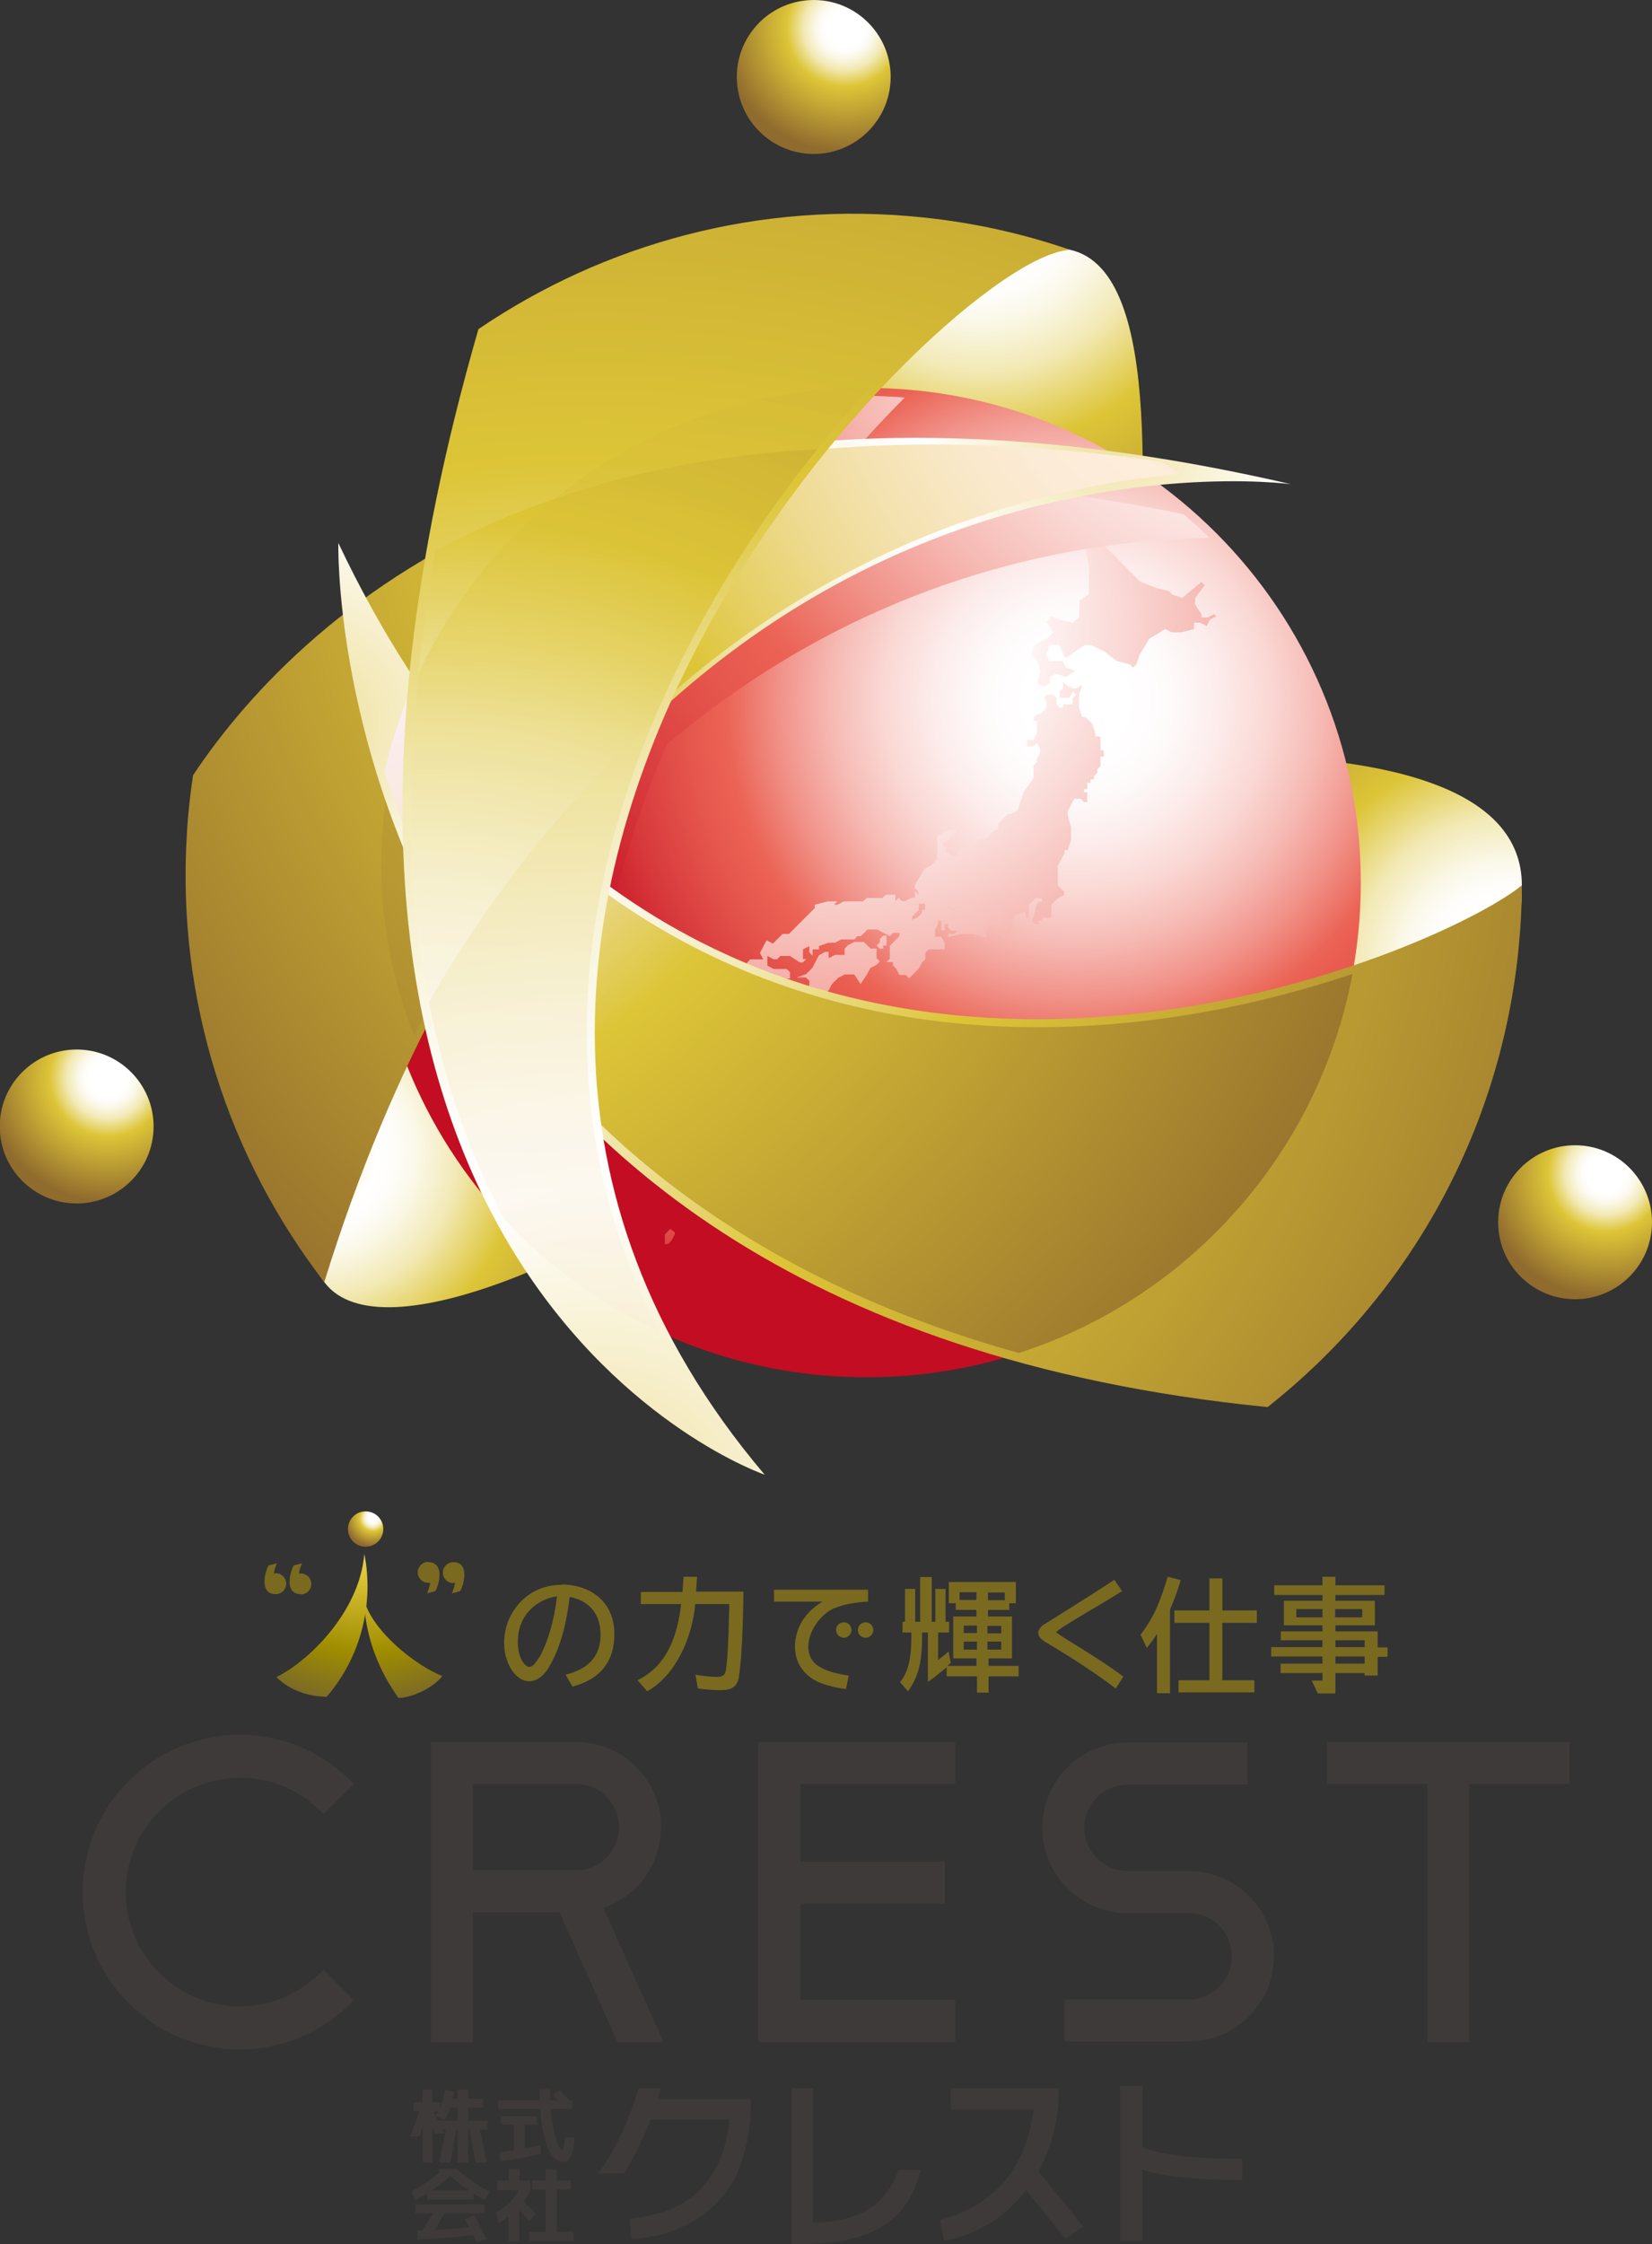 <?xml version="1.0" encoding="UTF-8"?>
<svg xmlns="http://www.w3.org/2000/svg" xmlns:xlink="http://www.w3.org/1999/xlink" viewBox="0 0 59.91 81.34">
  <rect x="0" y="0" width="59.91" height="81.34" fill="#333333" stroke="none"/>
  <defs>
    <style>
      .cls-1 {
        fill: url(#radial-gradient-10);
      }

      .cls-2 {
        fill: url(#radial-gradient-9);
      }

      .cls-3 {
        fill: url(#radial-gradient-20);
        opacity: .28;
      }

      .cls-3, .cls-4, .cls-5 {
        mix-blend-mode: multiply;
      }

      .cls-6 {
        fill: url(#radial-gradient-14);
      }

      .cls-7 {
        fill: url(#radial-gradient-16);
      }

      .cls-4 {
        fill: url(#radial-gradient-7);
      }

      .cls-8 {
        fill: url(#radial-gradient-18);
      }

      .cls-9 {
        fill: url(#radial-gradient-5);
      }

      .cls-10 {
        fill: url(#radial-gradient);
      }

      .cls-11 {
        fill: url(#radial-gradient-3);
      }

      .cls-12 {
        isolation: isolate;
      }

      .cls-13 {
        fill: url(#radial-gradient-11);
      }

      .cls-14 {
        fill: #796a20;
      }

      .cls-15 {
        fill: #3e3a39;
      }

      .cls-16 {
        fill: url(#radial-gradient-2);
      }

      .cls-5 {
        fill: url(#radial-gradient-8);
      }

      .cls-17 {
        fill: url(#radial-gradient-21);
      }

      .cls-18 {
        fill: url(#radial-gradient-4);
      }

      .cls-19 {
        fill: url(#radial-gradient-12);
      }

      .cls-20 {
        fill: url(#radial-gradient-19);
      }

      .cls-21 {
        fill: url(#radial-gradient-15);
      }

      .cls-22 {
        fill: url(#radial-gradient-6);
      }

      .cls-23 {
        fill: url(#radial-gradient-17);
      }

      .cls-24 {
        fill: url(#radial-gradient-13);
      }
    </style>
    <radialGradient id="radial-gradient" cx="13.26" cy="54.78" fx="13.26" fy="54.78" r="6.91" gradientUnits="userSpaceOnUse">
      <stop offset=".01" stop-color="#f0e2a3"/>
      <stop offset=".33" stop-color="#ddc537"/>
      <stop offset=".74" stop-color="#9f8d00"/>
      <stop offset="1" stop-color="#7c6b25"/>
    </radialGradient>
    <radialGradient id="radial-gradient-2" cx="13.26" cy="54.78" fx="13.26" fy="54.78" r="6.91" xlink:href="#radial-gradient"/>
    <radialGradient id="radial-gradient-3" cx="74.42" cy="30.13" fx="74.42" fy="30.13" r="18.41" gradientTransform="translate(-64.3 14.7) rotate(-2.35)" gradientUnits="userSpaceOnUse">
      <stop offset=".01" stop-color="#f0e2a3"/>
      <stop offset=".13" stop-color="#fff"/>
      <stop offset=".16" stop-color="#fefdfa"/>
      <stop offset=".2" stop-color="#fbf9ec"/>
      <stop offset=".24" stop-color="#f7f2d4"/>
      <stop offset=".29" stop-color="#f2e9b4"/>
      <stop offset=".33" stop-color="#ebdd8a"/>
      <stop offset=".38" stop-color="#e2ce57"/>
      <stop offset=".41" stop-color="#ddc537"/>
      <stop offset=".87" stop-color="#90692c"/>
    </radialGradient>
    <radialGradient id="radial-gradient-4" cx="35.56" cy="7.06" fx="35.56" fy="7.06" r="22.11" gradientTransform="matrix(1,0,0,1,0,0)" xlink:href="#radial-gradient-3"/>
    <radialGradient id="radial-gradient-5" cx="54.75" cy="35.23" fx="54.75" fy="35.23" r="19.57" gradientTransform="matrix(1,0,0,1,0,0)" xlink:href="#radial-gradient-3"/>
    <radialGradient id="radial-gradient-6" cx="39.04" cy="25.38" fx="39.04" fy="25.38" r="26.89" gradientUnits="userSpaceOnUse">
      <stop offset=".07" stop-color="#fff"/>
      <stop offset=".13" stop-color="#fefafa"/>
      <stop offset=".19" stop-color="#fcedec"/>
      <stop offset=".26" stop-color="#fad8d4"/>
      <stop offset=".33" stop-color="#f6bab4"/>
      <stop offset=".4" stop-color="#f1938a"/>
      <stop offset=".47" stop-color="#eb6557"/>
      <stop offset=".48" stop-color="#eb6153"/>
      <stop offset=".53" stop-color="#e5554c"/>
      <stop offset=".62" stop-color="#d7383b"/>
      <stop offset=".72" stop-color="#c30d23"/>
    </radialGradient>
    <radialGradient id="radial-gradient-7" cx="31.72" cy="22.74" fx="31.72" fy="22.74" r="31.17" gradientUnits="userSpaceOnUse">
      <stop offset=".15" stop-color="#fff"/>
      <stop offset=".28" stop-color="#fadbd8"/>
      <stop offset=".57" stop-color="#ef8277"/>
      <stop offset=".68" stop-color="#eb6153"/>
      <stop offset=".72" stop-color="#e5554c"/>
      <stop offset=".78" stop-color="#d7383b"/>
      <stop offset=".86" stop-color="#c30d23"/>
    </radialGradient>
    <radialGradient id="radial-gradient-8" cx="46.87" cy="8.28" fx="46.87" fy="8.28" r="50.59" xlink:href="#radial-gradient-6"/>
    <radialGradient id="radial-gradient-9" cx="-58.25" cy="37.35" fx="-58.25" fy="37.35" r="51.5" gradientTransform="translate(100.67 -18.13) rotate(3.62)" xlink:href="#radial-gradient-3"/>
    <radialGradient id="radial-gradient-10" cx="106.8" cy="-.08" fx="106.8" fy="-.08" r="60.04" gradientTransform="translate(-62.09 14.95) rotate(-2.35) scale(1.01 .98)" gradientUnits="userSpaceOnUse">
      <stop offset=".01" stop-color="#f0e2a3"/>
      <stop offset=".13" stop-color="#fdeddb"/>
      <stop offset=".17" stop-color="#fcebd6"/>
      <stop offset=".21" stop-color="#f9e8c8"/>
      <stop offset=".26" stop-color="#f4e2b0"/>
      <stop offset=".31" stop-color="#eeda90"/>
      <stop offset=".36" stop-color="#e6d066"/>
      <stop offset=".41" stop-color="#ddc537"/>
      <stop offset=".87" stop-color="#90692c"/>
    </radialGradient>
    <radialGradient id="radial-gradient-11" cx="30.64" cy="1.03" fx="30.64" fy="1.03" r="5.15" gradientUnits="userSpaceOnUse">
      <stop offset=".13" stop-color="#fff"/>
      <stop offset=".16" stop-color="#fefdfa"/>
      <stop offset=".2" stop-color="#fbf9ec"/>
      <stop offset=".24" stop-color="#f7f2d4"/>
      <stop offset=".29" stop-color="#f2e9b4"/>
      <stop offset=".33" stop-color="#ebdd8a"/>
      <stop offset=".38" stop-color="#e2ce57"/>
      <stop offset=".41" stop-color="#ddc537"/>
      <stop offset=".87" stop-color="#906b2e"/>
    </radialGradient>
    <radialGradient id="radial-gradient-12" cx="58.25" cy="42.54" fx="58.25" fy="42.54" r="5.15" xlink:href="#radial-gradient-11"/>
    <radialGradient id="radial-gradient-13" cx="3.91" cy="39.07" fx="3.91" fy="39.07" r="5.15" xlink:href="#radial-gradient-11"/>
    <radialGradient id="radial-gradient-14" cx="10.44" cy="9.68" fx="10.44" fy="9.68" r="51.06" gradientUnits="userSpaceOnUse">
      <stop offset=".01" stop-color="#f0e2a3"/>
      <stop offset=".13" stop-color="#fff"/>
      <stop offset=".16" stop-color="#fefdfa"/>
      <stop offset=".2" stop-color="#fbf9ec"/>
      <stop offset=".24" stop-color="#f7f2d4"/>
      <stop offset=".29" stop-color="#f2e9b4"/>
      <stop offset=".33" stop-color="#ebdd8a"/>
      <stop offset=".38" stop-color="#e2ce57"/>
      <stop offset=".41" stop-color="#ddc537"/>
      <stop offset=".88" stop-color="#90692c"/>
    </radialGradient>
    <radialGradient id="radial-gradient-15" cx="33.09" cy="57.84" fx="33.09" fy="57.84" r="106.64" gradientTransform="matrix(1,0,0,1,0,0)" xlink:href="#radial-gradient-3"/>
    <radialGradient id="radial-gradient-16" cx="-149.55" cy="68.16" fx="-149.55" fy="68.16" r="62.38" gradientTransform="translate(167.19 -26.06) rotate(5.96)" xlink:href="#radial-gradient-3"/>
    <radialGradient id="radial-gradient-17" cx="9.19" cy="19.35" fx="9.19" fy="19.35" r="54.03" gradientUnits="userSpaceOnUse">
      <stop offset=".01" stop-color="#f0e2a3"/>
      <stop offset=".13" stop-color="#fdeff5"/>
      <stop offset=".16" stop-color="#fcedf0"/>
      <stop offset=".2" stop-color="#f9eae2"/>
      <stop offset=".25" stop-color="#f5e5ca"/>
      <stop offset=".29" stop-color="#f0deaa"/>
      <stop offset=".34" stop-color="#e9d580"/>
      <stop offset=".39" stop-color="#e0ca4d"/>
      <stop offset=".41" stop-color="#ddc537"/>
      <stop offset=".87" stop-color="#90692c"/>
    </radialGradient>
    <radialGradient id="radial-gradient-18" cx="-136.32" cy="96" fx="-136.32" fy="96" r="94.06" gradientTransform="translate(167.19 -26.06) rotate(5.96)" xlink:href="#radial-gradient-3"/>
    <radialGradient id="radial-gradient-19" cx="15.23" cy="44.81" fx="15.23" fy="44.81" r="63.78" gradientTransform="matrix(1,0,0,1,0,0)" xlink:href="#radial-gradient-3"/>
    <radialGradient id="radial-gradient-20" cx="15.84" cy="73.91" fx="15.84" fy="73.91" r="122.86" xlink:href="#radial-gradient-17"/>
    <radialGradient id="radial-gradient-21" cx="13.52" cy="55.02" fx="13.52" fy="55.02" r="1.18" xlink:href="#radial-gradient-11"/>
  </defs>
  <g class="cls-12">
    <g id="_レイヤー_2" data-name="レイヤー 2">
      <g id="fix">
        <g>
          <g>
            <path class="cls-15" d="M43.11,67.81h-2.22c-.87,0-1.56-.7-1.57-1.56,0-.86.7-1.56,1.57-1.57h4.35v-1.52h-4.35c-1.71,0-3.09,1.38-3.09,3.09s1.38,3.09,3.09,3.09h2.22c.86,0,1.56.7,1.56,1.57s-.7,1.56-1.56,1.56h-4.5v1.52h4.5c1.71,0,3.08-1.38,3.09-3.09,0-1.7-1.38-3.08-3.09-3.09ZM48.12,63.14v1.52h3.64v9.35h1.52v-9.35h3.64v-1.52h-8.8ZM27.5,74.01h7.14v-1.52h-5.62v-3.49h5.25v-1.52h-5.25v-2.82h5.62v-1.52h-7.14v10.87ZM8.7,64.43c1.2,0,2.28.52,3.03,1.33l1.1-1.1c-1.04-1.1-2.5-1.78-4.13-1.78-3.15,0-5.7,2.55-5.7,5.7s2.55,5.7,5.7,5.7c1.63,0,3.09-.69,4.13-1.78l-1.1-1.11c-.76.81-1.83,1.33-3.03,1.33-2.29,0-4.14-1.86-4.14-4.14,0-2.29,1.86-4.14,4.14-4.14ZM23.98,66.23c0-1.7-1.38-3.09-3.09-3.09h-5.26v10.87h1.52v-4.7h3.14l2.1,4.7h1.67l-2.18-4.86c1.22-.41,2.09-1.56,2.09-2.92ZM17.15,67.79v-3.13h3.74c.86,0,1.56.7,1.56,1.57,0,.86-.7,1.56-1.56,1.56h-3.74Z"/>
            <path class="cls-15" d="M19.41,80.22c-.11-.12-.25-.26-.41-.42.08-.12.16-.26.23-.42v-.34h-.39v-.42h-.39v.42h-.41v.34h.77c-.16.33-.44.6-.82.81l.09.39c.11-.06.23-.14.36-.24v.9h.39v-1.13c.15.15.28.28.38.4l.2-.29ZM15.88,78.61l.07.12c-.31.26-.65.49-1.04.7l.15.32c.19-.1.33-.17.43-.24v.21h1.68v-.21c.1.06.24.14.43.24l.15-.32c-.45-.23-.84-.5-1.18-.82h-.71ZM15.65,79.4c.25-.16.48-.34.68-.55.21.2.44.38.68.55h-1.37ZM15.21,77.44c.08-.21.1-.27.12-.35v1.29h.35v-1.29s.09.22.1.24h.33c-.03-.06-.05-.11-.07-.14h.14l-.26,1.19h.41s.22-1.2.22-1.19h.05v1.19h.38v-1.19h.05l.22,1.19h.41l-.26-1.19h.29v-.33h-.71v-.47h.55v-.32h-.55v-.33h-.38v.33h-.18c.02-.08.04-.16.05-.26l-.33-.05c-.04.22-.1.44-.18.64v-.2h-.28v-.46h-.35v.46h-.33v.32h.21c-.1.31-.18.54-.34.91h.34ZM15.9,76.52s-.06.12-.09.16l.31.14c.1-.15.16-.29.21-.43h.27v.47h-.72s-.15-.3-.16-.33h.18ZM18.11,78.01l.05.32c.57-.07,1.08-.17,1.46-.27v-.32c-.16.04-.38.09-.59.13v-.86h.44v-.31h-1.31v.31h.48v.93c-.16.03-.33.05-.53.07ZM16.86,80.43c.06.12.11.21.15.29-.24.04-.74.08-1.25.11l.37-.61h1.44v-.32h-2.5v.32h.63l-.38.63c-.06,0-.13,0-.19,0l.02.32c.63-.02,1.3-.07,2.01-.16.04.07.08.15.13.26l.35-.12c-.15-.3-.3-.59-.44-.85l-.34.13ZM20.19,79.36h.51v-.33h-.51v-.41h-.4v.41h-.5v.33h.5v1.53h-.59v.34h1.6v-.34h-.61v-1.53ZM20.37,77.93c-.11,0-.34-.71-.4-1.49h.78v-.31h-.11l-.33-.38-.24.18.17.2h-.29c0-.13,0-.41,0-.41h-.38s0,.28,0,.41h-1.5v.31h1.52c.04.62.16,1.3.42,1.67.12.16.25.25.41.25s.4-.18.41-.89h-.34c-.03.34-.07.46-.11.46ZM38.39,75.69h-3.91v.77h3c-.25,2.21-1.57,3.55-3.39,4l.15.76c1.32-.26,2.29-.95,2.97-1.84l1.43,1.76.64-.44-1.62-2c.52-.96.76-2.04.73-3.01ZM23.85,76.07c.07-.23.1-.38.1-.38h-.79c-.23.77-.66,1.98-1.47,3.09h.93c.45-.69.76-1.4.97-1.96h2.86c-.03.42-.14,1.13-.51,1.8-.48.85-1.32,1.64-3.1,1.79l.06.75c2.02-.14,3.17-1.15,3.73-2.18.68-1.33.59-2.9.59-2.9h-3.37ZM41.87,77.97c-.15-.04-.31-.1-.44-.16v-2.2h-.81v5.61h.81v-2.58c.56.19,1.6.37,3.62.38v-.77c-1.71,0-2.67-.15-3.17-.28ZM29.48,80.56v-4.87h-.77v5.65c1.85,0,4.06-.16,4.68-2.69h-.81c-.54,1.61-1.96,1.9-3.1,1.9Z"/>
            <g>
              <path class="cls-14" d="M25.29,57.15h-.5l-.04.55h-1.51v.44h1.46c-.12,1.07-.47,2.22-1.58,2.76l.35.4c1.01-.55,1.64-1.93,1.74-3.16h1.24c-.02.69-.04,1.59-.08,1.98-.05.5-.02.66-.39.66-.2,0-.45-.03-.76-.08l.09.5c.29.04.57.06.83.06.37,0,.59-.11.65-.45.16-.94.17-3.12.17-3.12h-1.72l.04-.55ZM20.39,57.44c-.71,0-1.35.3-1.77.95-.48.73-.43,1.74.04,2.27.38.44.91.37,1.28-.29.41-.73.6-1.53.72-2.49.69.13,1.12.61,1.12,1.37s-.42,1.24-1.27,1.45l.25.43c1.02-.27,1.52-.91,1.52-1.91,0-1.22-.94-1.79-1.91-1.79ZM19.55,60.07c-.21.36-.38.47-.58.18-.13-.18-.19-.43-.19-.75,0-1.02.77-1.56,1.42-1.64-.11.91-.33,1.65-.64,2.21ZM30.27,58.29c.29-.13.69-.21,1.21-.24v-.43h-3.41v.43h1.76c-.68.4-1,1.02-1,1.63,0,.41.15.75.44,1.02.27.26.74.43,1.41.52l.1-.49c-.51-.07-.89-.19-1.14-.37-.68-.49-.21-1.7.63-2.08ZM42.35,57.14c-.11.37-.22.68-.32.94-.18.45-.41.84-.67,1.17l.23.48c.14-.18.27-.35.37-.51v2.15h.47v-3.03c.15-.34.28-.7.39-1.07l-.47-.12ZM30.6,58.8c-.16,0-.28.13-.28.28s.13.28.28.28.28-.13.28-.28-.12-.28-.28-.28ZM38.31,59.16c0-.1,1.67-1.03,2.38-1.49l-.28-.41c-.19.14-2.47,1.58-2.52,1.6-.32.2-.32.46.03.66,1.05.62,1.89,1.18,2.54,1.68l.28-.43c-.99-.75-2.44-1.54-2.44-1.62ZM31.39,58.8c-.16,0-.28.13-.28.28s.12.28.28.28.28-.13.28-.28-.12-.28-.28-.28ZM35.83,60.11h.87v-1.52h-.87v-.24h.77v-.24h.24v-.77h-2.43v.77h.25v.24h.75v.24h-.84v1.52h.84v.27h-1.05s.09-.08.12-.11l-.08-.41c-.14.12-.27.22-.38.31v-1h.4v-.39h-.13v-1.19h-.37v1.19h-.13v-1.62h-.42v1.62h-.18v-1.19h-.37v1.19h-.09v.39h.32v.15c0,.62-.06,1.23-.41,1.65l.29.33c.41-.57.51-1.15.51-1.98v-.15h.21v1.79c.22-.15.45-.33.68-.53v.33h1.1v.59h.42v-.59h1.09v-.38h-1.09v-.27ZM35.83,57.72h.61v.28h-.61v-.28ZM35.81,58.93h.5v.27h-.5v-.27ZM34.8,57.99v-.28h.61v.28h-.61ZM35.43,59.79h-.48v-.29h.48v.29ZM35.43,59.19h-.48v-.27h.48v.27ZM35.81,59.79v-.29h.5v.29h-.5ZM49.96,59.7v-.57h-1.53v-.22h1.43v-.89h-1.43v-.21h1.78v-.35h-1.78v-.31h-.47v.31h-1.75v.35h1.75v.21h-1.4v.89h1.4v.22h-1.51v.32h1.51v.25h-1.86v.34h1.86v.26h-1.52v.34h1.52v.27h-.39l.22.47h.64v-.74h1.06v.09h.47v-.68h.36v-.34h-.36ZM48.42,58.32h.98v.3h-.98v-.3ZM47.96,58.62h-.95v-.3h.95v.3ZM49.49,60.3h-1.06v-.26h1.06v.26ZM49.49,59.7h-1.06v-.25h1.06v.25ZM44.34,57.21h-.48v1.16h-1.27v.45h1.27v2.08h-1.12v.44h2.75v-.44h-1.16v-2.08h1.25v-.45h-1.25v-1.16Z"/>
              <g>
                <path class="cls-10" d="M10.03,60.78c1.13-.54,3.01-2.35,3.18-4.45,0,0,.71,2.73-1.36,5.17-.66,0-1.4-.26-1.83-.72Z"/>
                <path class="cls-16" d="M16.04,60.75c-1.01-.41-2.5-1.61-2.83-2.73,0,0-.06,1.72,1.24,3.52.5,0,1.28-.38,1.59-.79Z"/>
              </g>
              <path class="cls-14" d="M10,57.03s-.05,0-.07,0c.01-.1.07-.28.11-.37l-.3.08c-.16.3-.32,1.04.26,1.04.21,0,.38-.17.38-.38s-.17-.38-.38-.38ZM10.91,57.79c.21,0,.38-.17.38-.38s-.17-.38-.38-.38c-.02,0-.05,0-.07,0,.01-.1.07-.28.11-.37l-.3.08c-.16.3-.32,1.04.26,1.04Z"/>
              <path class="cls-14" d="M16.43,57.37s.04,0,.07,0c-.01.1-.07.28-.11.38l.3-.08c.16-.3.32-1.05-.25-1.05-.21,0-.38.17-.38.38s.17.38.38.38ZM15.53,56.61c-.21,0-.38.17-.38.38s.17.38.38.38c.02,0,.05,0,.07,0-.01.1-.07.28-.11.38l.3-.08c.16-.3.32-1.05-.26-1.05Z"/>
            </g>
            <g>
              <path class="cls-11" d="M11.76,46.47c2.06,2.76,10.56-1.28,15.59-5.09l-13.17-11.21s-6.75,10.5-2.42,16.3Z"/>
              <path class="cls-18" d="M38.79,9.05c3.56.76,2.51,10,2.51,14.72l-17.2-3.22s5.57-13.44,14.7-11.5Z"/>
              <path class="cls-9" d="M55.19,32.09c0-2.98-3.49-4.73-11.27-4.73l.94,17.25s10.33-3.82,10.33-12.52Z"/>
              <g>
                <path class="cls-22" d="M49.35,31.99c0,9.9-8.03,17.93-17.93,17.93s-17.93-8.03-17.93-17.93S21.52,14.06,31.42,14.06s17.93,8.03,17.93,17.93Z"/>
                <path class="cls-4" d="M24.7,44.04l-.12.12h-.12l-.12.12v.23l-.23.23v.35h.12l.12-.12.12-.23v-.23l.23-.23.23-.12v-.23h-.12l-.12.12ZM31.8,34.38h-.23l-.12-.12-.12-.12h-.35l-.23.12-.12.12v.23h-.35l-.23.12v-.23h-.12l-.23.12-.12.23-.12.23-.23.23-.35.12h.35l.12.12v.47l.12.12.23-.12-.12.23h.35v-.23l.12-.12.12-.23.23-.23.23-.12h.35l.23.35.23-.35.12-.23.23-.12.12-.12-.12-.12v-.35ZM32.15,33.91h-.12l-.12.12v.12l-.12.12.12.12h.12v-.12h.12v-.35ZM39.84,26.69h-.12v-.12l-.12-.35-.23-.23h-.12l-.12-.35v-.46l.12-.35-.23.12h-.12l-.23-.12-.12-.12v.23l-.12.12v.23h.35l.12-.23.12.12-.12.12v.23h-.35v.12h-.12l-.12-.12v-.23l-.12-.12h-.23l-.12.12.12.12v.23l-.12.12-.12.12h-.12l-.12.12v.12h.12v.46l-.12.23h-.23v.23h.23l.12-.12.12.23v.12l-.12.23v.12l-.12.12v.46l-.35.47-.23.7-.23.12h-.12l-.35.35v.23h-.12l-.12.12-.23.23h-.23l-.12.12-.23.12-.12.12h-.23l-.12.23h-.12l-.23-.12v-.23h-.12v-.12l.23-.12v-.12h.12v-.12h.12v-.12h-.23l-.23.12-.23.12v.82l-.11.12-.12.12-.23.12-.35.58v.12l.12.12v.12l-.12-.12v.23h-.12l-.23.12h-.12l-.12-.12-.12.12v-.23h-.35l-.12.12h-.58l-.12.12h-.7l-.23.12h-.12l.12-.12h-.35l-.47.12v.12l-.12.12-.35.35-.47.47h-.23l-.12.12-.23.23-.23-.12-.12.23-.12.23.12.23h-.47l-.12.12v.23l-.23.12v.12h-.12l-.23-.12-.23.23-.12.23.12.12.23.12v.12l.12.12h-.12l-.12-.12-.12-.12-.12.12.12.12v.35l.12.12.12-.23.12-.12h.12v.23l.12.12.23-.12v-.35h-.23v-.35l.12.12v.12h.12l.23.23v.12l-.23.23h.12l.12-.12-.12.23v.12l-.12.23-.23.12v.35l.12.23v.23h-.12v.23h.23l.12.12h.12l-.12-.35v-.12l.12-.12.12-.12.12.12h-.12l-.12.12.12.12.12.23-.12.12-.12.12.12.12.23-.12.12-.12v-.23l.12-.12.12.12.12-.12.12-.23v-.47l.12-.35.23-.47.23-.23.12-.12-.23-.35v-.12h-.35v-.23h.23v-.23l-.12-.12h-.47l-.23-.12v-.35l.23.12h.12l.12-.12h.35l.35.23h.12l.12-.12h-.12v-.35l.23-.12v.23l.12.12v-.23h.23v-.12l.35-.12h.23l.23-.12h.47l.12-.12h.12l.12-.12.12-.12h.35l.23.12.23.12.12-.12h.23v.12l-.12.12-.23.23v.47l-.12.12h.23v.12l.12.12.12.23h.23l.12.12.23-.23.12-.12.12-.23.12-.12v-.23l.12-.12h.58v-.23l-.12-.23h-.23v-.23l.11-.23v-.12h.12v.35h.12v-.23h.12v.12l.12.12h.23l-.12.12h-.23v.12l.47-.12h.46l.35.12h.12v-.23l.12-.23h.12l.12-.12v-.12h.23v.12h-.12v.47l.12.12.23-.12.12-.23v-.35l.12-.12.35-.12v.23h.12v-.47l.12-.12.12-.12h.23v.12h-.12l-.12.23v.12l-.12.35.12.12h.12v-.12h.12v-.12h.35v-.47l.23-.23.23-.12v-.12l-.23-.23v-.7l.12-.23.12-.23v-.12h.12l.12-.35v-.47l-.12-.46v-.12l.12-.23.12-.23h.23l.12.12h.12v-.35h-.12v-.12h.12v-.23h.12v-.12h.12v-.12l.12-.12v-.12l.12-.12v-.35h.12v-.23h-.12v-.47ZM28.07,35.89l.12.23-.23-.47.12.23ZM27.49,37.17l.23.23.12.12-.35-.35ZM33.2,32.75l.23-.12-.47.23.23-.12ZM33.55,32.98h-.12v.12l-.12.12-.23.12v-.12l.12-.12.12-.12v-.23h.23v.23ZM34.36,32.86l.23.12.23.12-.47-.23ZM35.76,30.88l.12-.12.12-.12-.23.23ZM44.03,22.26l-.23.12h-.23v-.12l-.23-.35v-.23l.35-.47-.12-.12-.7.58-.35-.12-.12-.12-.47-.12-.58-.23-.82-.82-.81-.82-.35.12v.35l.12.58v1.05l-.35.23v.58l-.23.23-.47-.12-.35-.12-.12.23.23.35-.23.23-.47.23-.12.35.23.23.12.35-.12.46.23.12.23-.12v-.23l.23-.12.35.12.35-.23-.35-.12-.12-.23h-.47l-.12-.23.12-.35h.35l.23.47.7-.47h.23l.47.23.46.35.47.12.12.12.12-.12.12-.35.35-.58.58-.35.23.12h.35l.46-.12v-.23h.23l.23.12.12-.23.23-.12-.12-.12Z"/>
              </g>
              <path class="cls-5" d="M22.13,33.36c.46-2.22,1.17-4.36,2.06-6.38,7.44-6.3,15.28-7.43,19.67-7.48-.3-.3-.61-.58-.93-.86-4.84-1-9.12-1.33-12.89-1.16.93-1.14,1.87-2.17,2.77-3.07-.46-.04-.92-.06-1.39-.06-9.72,0-17.63,7.91-17.63,17.63,0,2.29.44,4.47,1.24,6.48.1-.17.19-.35.29-.52.17.85.37,1.65.6,2.42,1.69,3.12,4.31,5.68,7.47,7.3-.72-1.71-1.2-3.43-1.49-5.14,2.9,2.71,6.69,5.16,11.61,6.95,7.26-.86,13.18-6.15,14.98-13.09-6.83,2.18-17.42,3.41-26.36-3.04Z"/>
              <path class="cls-2" d="M46.82,17.55C22.12,11.84,11.05,22.02,7,28.1c-.1.68-.18,1.37-.22,2.07-.39,6.1,1.52,11.81,4.98,16.3C21.78,14.09,46.82,17.55,46.82,17.55Z"/>
              <path class="cls-1" d="M42.77,17.17c-.2-.15-.41-.29-.62-.43-3.61-.52-7.05-.73-10.27-.59-5.02.21-9.14,1.18-12.5,2.55-3.59,3.35-5.75,8.11-5.54,13.3.08,1.96.5,3.82,1.18,5.55,8.13-16.26,20.91-19.74,27.75-20.37Z"/>
              <path class="cls-13" d="M32.3,2.79c0,1.54-1.25,2.79-2.79,2.79s-2.79-1.25-2.79-2.79,1.25-2.79,2.79-2.79,2.79,1.25,2.79,2.79Z"/>
              <path class="cls-19" d="M59.91,44.3c0,1.54-1.25,2.79-2.79,2.79s-2.79-1.25-2.79-2.79,1.25-2.79,2.79-2.79,2.79,1.25,2.79,2.79Z"/>
              <path class="cls-24" d="M5.57,40.83c0,1.54-1.25,2.79-2.79,2.79s-2.79-1.25-2.79-2.79,1.25-2.79,2.79-2.79,2.79,1.25,2.79,2.79Z"/>
              <path class="cls-6" d="M12.96,21.71c-.09.06-.18.13-.27.19.28,2.62,1.13,7.24,3.79,12.01.08.15.17.3.26.45.92-1.43,1.88-2.73,2.85-3.92-2.4-2.19-4.65-5.04-6.63-8.73Z"/>
              <path class="cls-21" d="M21.54,40.97c-.47-3.17-.26-6.23.33-9.03-2.41-1.78-4.68-4.14-6.73-7.18-.23,2.49-.26,4.76-.15,6.83,1.37,3.09,3.44,6.38,6.55,9.38Z"/>
              <path class="cls-7" d="M55.19,32.09c-3.53,2.86-30.32,14.2-42.92-12.41,0,0-.67,27.92,33.7,31.32,4.95-3.91,8.38-9.73,9.09-16.5.08-.81.13-1.61.13-2.41Z"/>
              <path class="cls-23" d="M37.61,37.23c-6.87,0-15.95-2.28-22.69-12.27-.41.96-.73,1.96-.97,3,.58,1.86,1.39,3.89,2.54,5.95,3.02,5.42,8.94,11.93,20.46,15.13,6.18-2,10.88-7.25,12.1-13.74-3.12,1.05-7.1,1.93-11.43,1.93Z"/>
              <path class="cls-8" d="M38.79,9.05c-1.69-.58-3.47-.98-5.33-1.17-5.91-.62-11.55.95-16.11,4.05-9.98,34.56,10.38,41.52,10.38,41.52-17.22-20.31,6.67-44.22,11.06-44.39Z"/>
              <path class="cls-20" d="M29.64,16.28c-5.78.31-10.32,1.78-13.86,3.69-1.17,6.71-1.04,12.08-.22,16.34,2.49-4.3,5.26-7.59,8.11-10.1.09-.22.18-.43.27-.64,1.54-3.49,3.58-6.66,5.69-9.28Z"/>
              <path class="cls-3" d="M31.55,14.06s-.09,0-.13,0c-7.19,0-13.39,4.24-16.25,10.35-.92,9.35.89,15.68,3.14,19.8,1.57,1.69,3.47,3.07,5.58,4.05-4.32-8.46-2.55-16.78.05-22.7,2-4.54,4.87-8.54,7.61-11.5Z"/>
            </g>
          </g>
          <path class="cls-17" d="M13.9,55.42c0,.35-.28.64-.64.64s-.64-.29-.64-.64.28-.64.64-.64.64.29.64.64Z"/>
        </g>
      </g>
    </g>
  </g>
</svg>